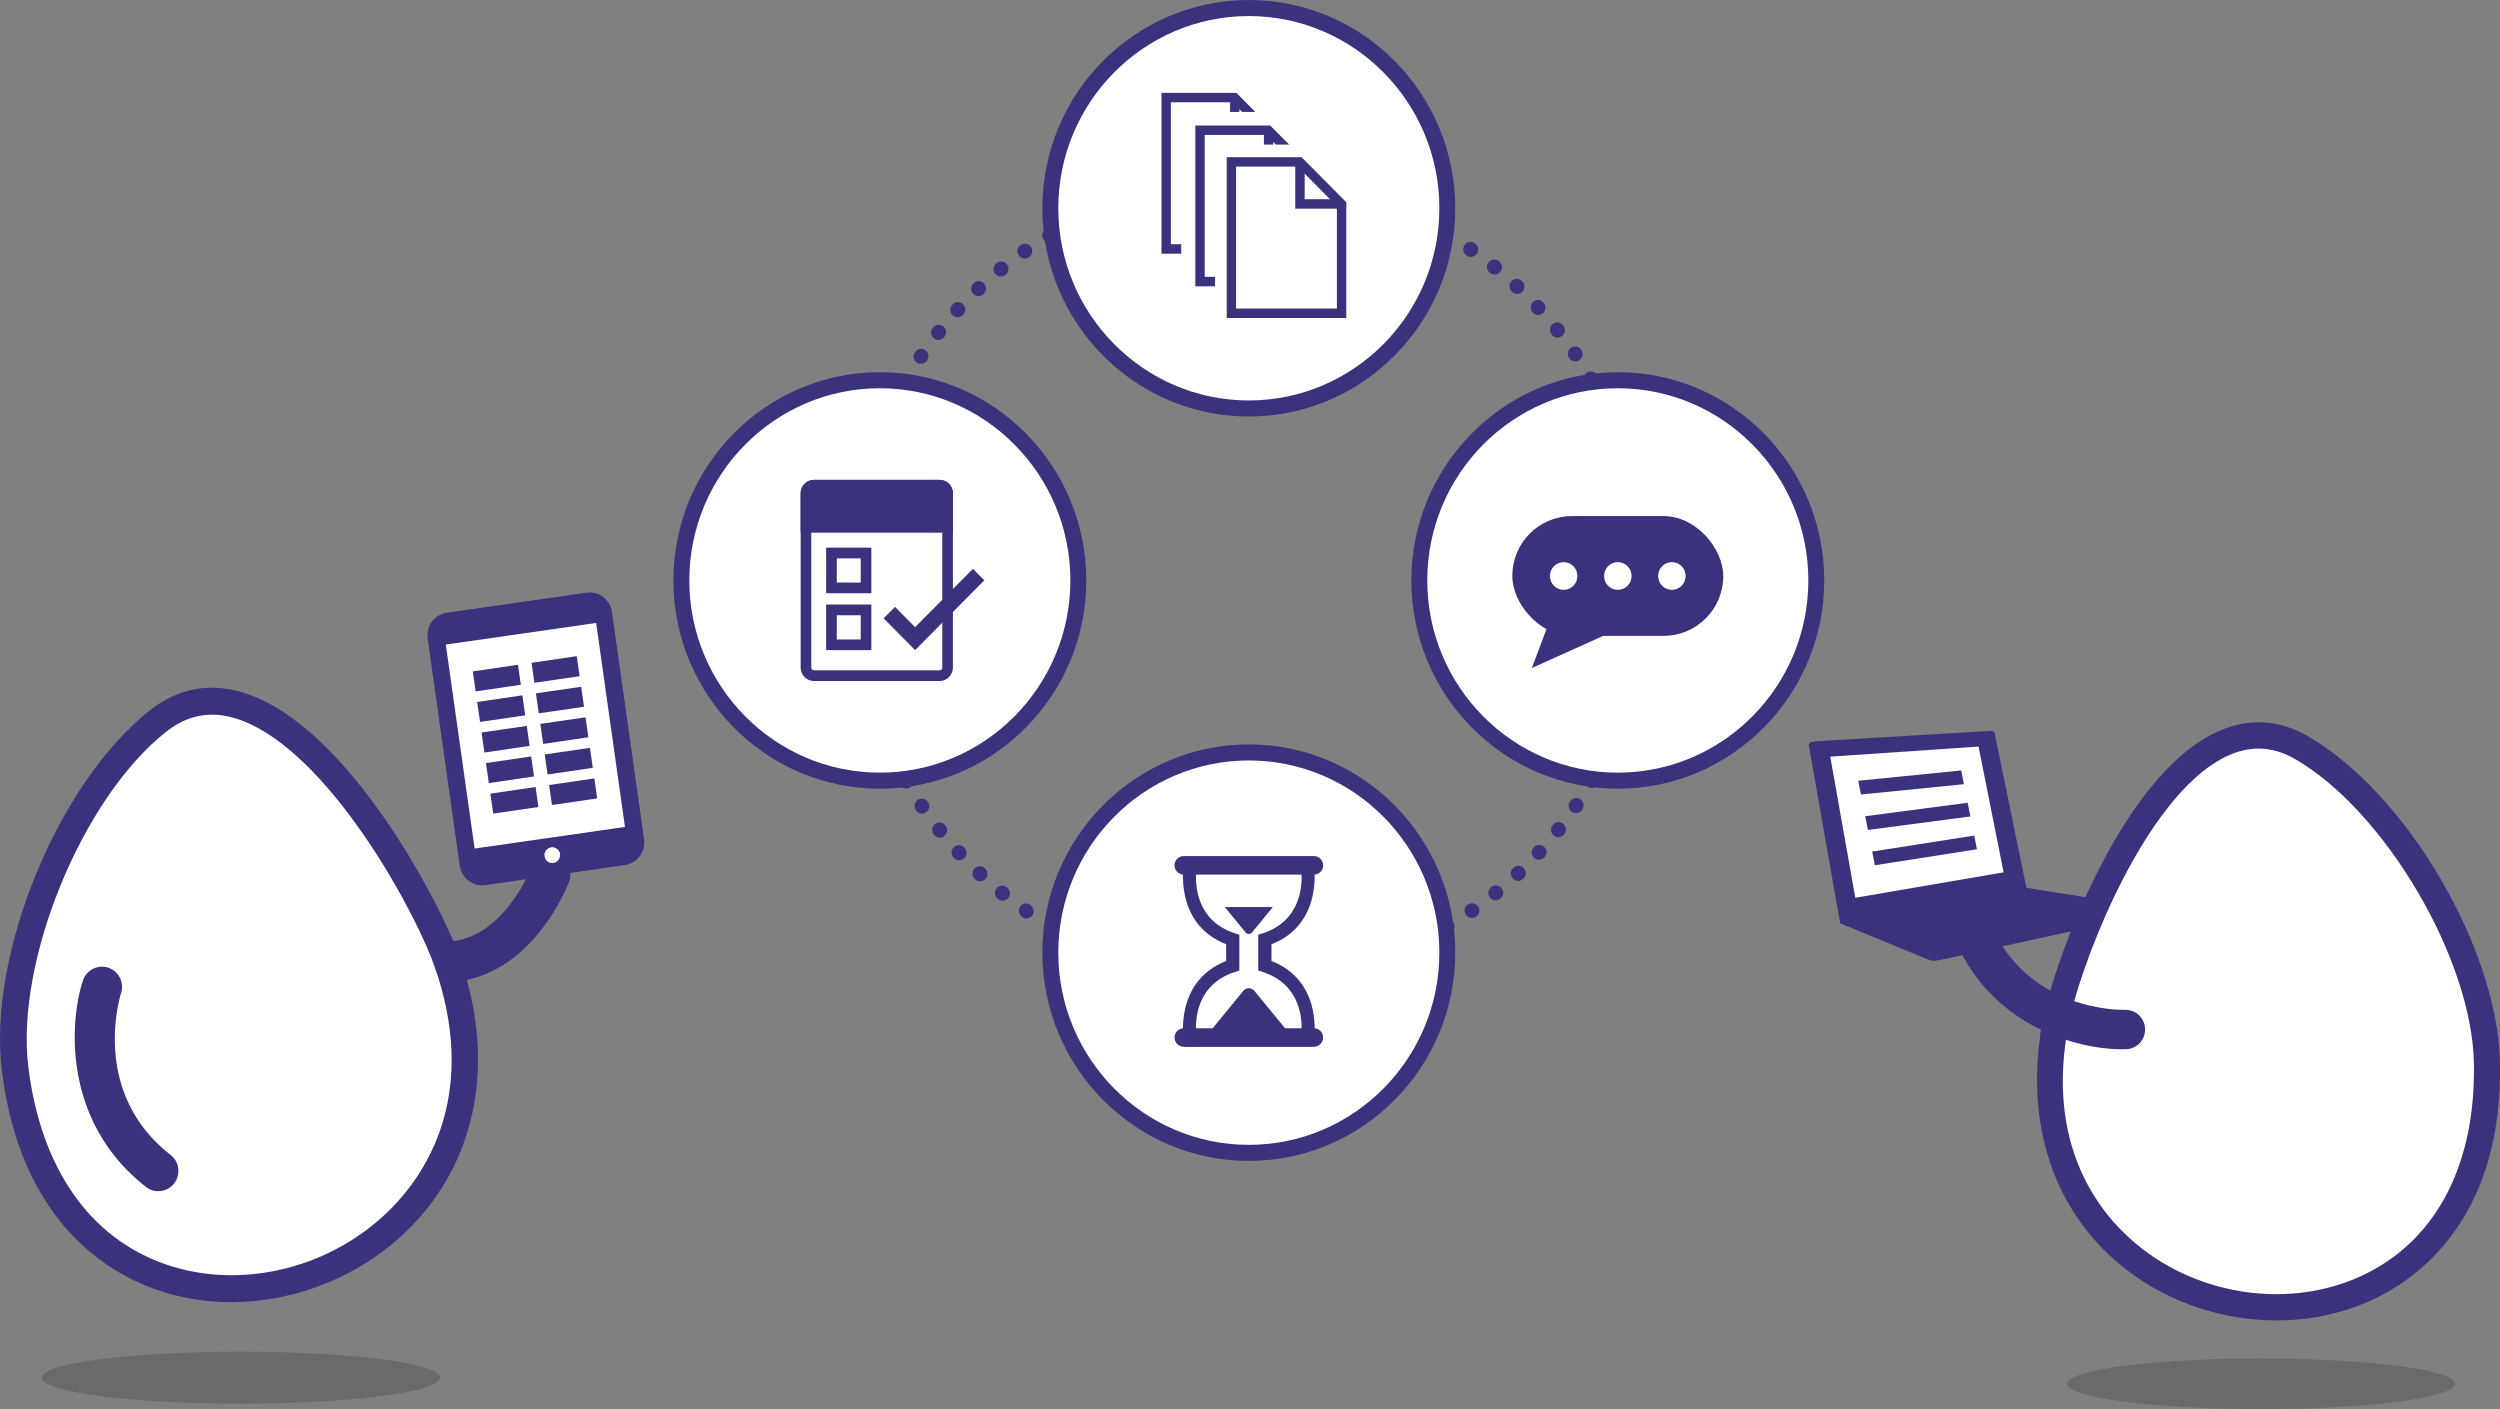 <svg xmlns="http://www.w3.org/2000/svg" width="660" height="372"><rect width="100%" height="100%" fill="#808080" stroke="none"/><defs><style>.uuid-06db3818-ccea-424f-b003-e78e5130ba3f{fill:none}.uuid-7215f9c0-554e-4305-9fdb-52907e094bd6{fill:#fff}.uuid-6956a67a-3ae0-4416-b35f-0981015a0664{fill:#3a327d}.uuid-08385943-ce53-42f2-9413-c90d6758cb70{fill:#161615;mix-blend-mode:multiply;opacity:.2}</style><clipPath id="uuid-c9d6a37a-1ce1-426e-b6ad-161f22f47564"><path class="uuid-06db3818-ccea-424f-b003-e78e5130ba3f" d="M311.85 29.55h21.32v-6.91H305v46.43h6.85V29.55z"/></clipPath><clipPath id="uuid-0ae24499-2aa5-435f-9e81-334183699a46"><path class="uuid-06db3818-ccea-424f-b003-e78e5130ba3f" d="M320.78 38.17h22.29v-6.9h-28.16v44.94h5.87V38.17z"/></clipPath><clipPath id="uuid-e45b8757-512d-472f-80b3-b562530e39b5"><path class="uuid-06db3818-ccea-424f-b003-e78e5130ba3f" d="M495.38 230.56L489.96 203l27.32-1.97 5.42 27.12-27.32 2.41z"/></clipPath></defs><g style="isolation:isolate"><g id="uuid-21ac7861-e880-451a-8a56-734edcadc4b1"><path class="uuid-7215f9c0-554e-4305-9fdb-52907e094bd6" d="M123.66 228.55l-8.2-63.8 43.75-3.2 9.01 63.94-44.56 3.06zM487.71 239.83l-6.84-41.71 43.76-2.39 7.86 38.97-44.78 5.13z"/><path class="uuid-08385943-ce53-42f2-9413-c90d6758cb70" d="M545.73 365.32c0 3.69 22.92 6.68 51.18 6.68 28.27 0 51.19-2.99 51.19-6.68 0-3.69-22.92-6.68-51.19-6.68-28.27 0-51.18 2.99-51.18 6.68z"/><path class="uuid-6956a67a-3ae0-4416-b35f-0981015a0664" d="M477.53 196.79l8.28 46.98 23 9.45c.95.45 1.69.57 3.18.25l52.88-11.57c.85-.17.84-1.01.84-1.01v-.67c0-.84-1.17-1.13-1.17-1.13l-29.57-4.71-8.28-40.32s.06-.51-.28-.85c-.34-.34-.87-.25-.87-.25l-46.04 2.72-1.3.22s-.25.02-.47.28c-.19.23-.21.61-.21.61zm5.66 2.97l39.15-2.67 6.61 33.2-39.15 6.72-6.61-37.25z"/><path class="uuid-7215f9c0-554e-4305-9fdb-52907e094bd6" d="M542.78 269.42c-17.54 89.47 115.55 107.48 113.77 11.19-.53-28.61-24.17-68.86-48.85-83.18-32.71-18.98-60.33 49.71-64.92 71.99-3 15.28 3.17-15.37 0 0z"/><path class="uuid-6956a67a-3ae0-4416-b35f-0981015a0664" d="M561.64 335.39c-18.34-13.99-26.6-36.28-23.06-61.7 0-.22.01-.45.04-.7h-.02s.02-.11.04-.2c.03-.2.06-.4.1-.61.13-.68.33-1.73.64-3.28 0-.05.02-.09.03-.14v-.03c.34-1.64.58-2.75.73-3.46.05-.21.09-.42.15-.61.02-.09.03-.17.04-.21h.02c.1-.34.22-.65.35-.92 5.28-19.11 21.82-60 44.73-70.38 8.11-3.67 16.19-3.24 23.99 1.29 25.91 15.03 50.02 56.08 50.57 86.12.72 39.07-19.52 55.35-31.65 61.59-8.42 4.32-17.85 6.44-27.37 6.44-13.87 0-27.93-4.49-39.32-13.18zm26.59-135.92c-11.71 5.3-21.51 20.55-27.67 32.41-6.82 13.14-11.8 27.28-13.91 35.97l-.98 4.88c-5.33 32.2 10.19 49.56 20.11 57.13 17.16 13.09 41.04 15.54 59.43 6.1 18.48-9.49 28.39-29.12 27.9-55.28-.51-27.49-23.41-66.48-47.13-80.24-3.24-1.88-6.47-2.82-9.72-2.82-2.64 0-5.31.62-8.03 1.85z"/><path class="uuid-6956a67a-3ae0-4416-b35f-0981015a0664" d="M560.21 277.01c.38 0 .75 0 1.11-.02 2.85-.1 5.07-2.5 4.98-5.37-.1-2.87-2.45-5.1-5.31-5.02-1.13.04-26.5.41-35.98-23.96-1.04-2.67-4.03-3.99-6.68-2.94-2.65 1.05-3.96 4.07-2.92 6.74 9.45 24.31 32.8 30.58 44.81 30.58z"/><path class="uuid-08385943-ce53-42f2-9413-c90d6758cb70" d="M116.19 363.71c0 3.79-23.55 6.87-52.59 6.87S11 367.51 11 363.71s23.55-6.87 52.6-6.87 52.59 3.08 52.59 6.87z"/><path class="uuid-6956a67a-3ae0-4416-b35f-0981015a0664" d="M117.26 259.32c-4.7 0-9.58-1.12-14.6-3.37-2.67-1.2-3.88-4.35-2.69-7.05a5.283 5.283 0 0 1 6.99-2.72c6.46 2.89 12.15 3.22 17.4 1.01 10.69-4.5 15.93-18.12 15.98-18.26 1.04-2.75 4.09-4.15 6.82-3.11 2.73 1.04 4.12 4.11 3.1 6.86-.27.73-6.82 18.01-21.75 24.34a28.59 28.59 0 0 1-11.25 2.3z"/><path class="uuid-7215f9c0-554e-4305-9fdb-52907e094bd6" d="M118.11 254.09C148.81 342.54 16 380.32 3.98 282.1c-3.57-29.18 14.69-73.58 37.75-91.75 30.55-24.09 68.51 41.75 76.38 63.74 5.24 15.1-5.44-15.17 0 0z"/><path class="uuid-6956a67a-3ae0-4416-b35f-0981015a0664" d="M61.07 343.77c-6.65 0-13.26-1.05-19.54-3.21-13.24-4.57-36.17-18.17-41.05-58.02-3.75-30.64 14.88-75.92 39.08-95 7.29-5.75 15.43-7.37 24.22-4.82 24.8 7.2 47.49 46.38 55.61 65.05.17.26.33.55.49.89h.02s.04.11.07.2c.08.19.16.39.24.6.25.7.65 1.8 1.23 3.41v.03c.03.05.05.1.07.16.53 1.53.89 2.56 1.11 3.22.07.21.13.41.19.61.03.09.06.15.07.19h-.02c.06.25.11.49.14.71 7.25 25.35 2.05 49.23-14.59 66.14-12.58 12.79-30.08 19.82-47.33 19.82zm-5.15-155.09c-4.26 0-8.23 1.48-12.02 4.47-22.15 17.46-39.85 60.47-36.42 88.51 3.27 26.68 16.17 45.2 36.33 52.15 20.06 6.92 44 .94 59.58-14.89 9-9.15 22.3-29.08 12.25-61.06l-1.71-4.86c-7.07-17.81-29.71-56.95-52.11-63.45-2.03-.59-3.99-.89-5.9-.89z"/><path class="uuid-6956a67a-3ae0-4416-b35f-0981015a0664" d="M41.79 314.47c-1.13 0-2.27-.36-3.23-1.11-21.72-16.92-20.4-43.04-16.67-54.48.91-2.8 3.91-4.33 6.69-3.41 2.77.92 4.28 3.93 3.38 6.73-.34 1.07-8.05 26.24 13.08 42.7 2.32 1.8 2.74 5.16.96 7.49a5.278 5.278 0 0 1-4.2 2.08zM329.85 260.65h-.13c-1.06 0-1.92-.87-1.92-1.94s.86-1.94 1.92-1.94h.13c1.06 0 1.92.87 1.92 1.94s-.86 1.94-1.92 1.94zm-7.8-.28H321.76a1.947 1.947 0 0 1-1.75-2.11 1.934 1.934 0 0 1 2.08-1.77c1.06.07 1.91 1 1.83 2.07-.07 1.02-.87 1.81-1.87 1.81zm15.48-.01c-.99 0-1.83-.76-1.91-1.78-.09-1.07.7-2 1.75-2.09h.16c1.06-.1 1.98.72 2.05 1.79.07 1.07-.73 1.99-1.78 2.07h-.1c-.05.01-.11.01-.16.01zm-23.24-.84c-.1 0-.2 0-.3-.02h-.1c-1.05-.16-1.78-1.15-1.64-2.21a1.933 1.933 0 0 1 2.17-1.65l.15.02c1.05.16 1.77 1.15 1.61 2.21a1.93 1.93 0 0 1-1.9 1.64zm31.01-.03c-.94 0-1.77-.7-1.9-1.67-.15-1.06.58-2.04 1.64-2.19 1.05-.17 2.08.55 2.24 1.61.16 1.06-.51 2.04-1.56 2.21l-.15.02c-.09.01-.18.02-.27.02zm-38.68-1.41c-.14 0-.29-.02-.43-.05l-.09-.02a1.936 1.936 0 0 1-1.48-2.3 1.926 1.926 0 0 1 2.28-1.5l.16.03c1.03.24 1.68 1.28 1.45 2.32-.2.9-1 1.51-1.87 1.51zm46.36-.05c-.88 0-1.67-.61-1.87-1.51-.24-1.04.41-2.08 1.45-2.32l.12-.03a1.92 1.92 0 0 1 2.3 1.46c.24 1.04-.41 2.08-1.45 2.32l-.12.03c-.14.03-.29.05-.43.05zm-53.91-1.97c-.19 0-.37-.03-.56-.08l-.12-.04c-1.02-.31-1.59-1.39-1.28-2.42s1.38-1.6 2.4-1.29l.12.04c1.02.31 1.59 1.39 1.28 2.42a1.91 1.91 0 0 1-1.84 1.37zm61.46-.06a1.94 1.94 0 0 1-.59-3.78l.15-.05c1.02-.31 2.09.27 2.4 1.29s-.26 2.11-1.28 2.42l-.09.03c-.2.06-.4.09-.59.09zm-68.87-2.53c-.22 0-.45-.04-.67-.13l-.13-.05c-.99-.39-1.47-1.52-1.08-2.52a1.93 1.93 0 0 1 2.5-1.09c.99.39 1.53 1.53 1.15 2.53-.3.77-1 1.26-1.76 1.26zm76.24-.07c-.76 0-1.48-.46-1.78-1.21-.4-.99.08-2.12 1.06-2.52l.14-.06c.99-.39 2.1.11 2.49 1.11.38 1-.11 2.12-1.1 2.51l-.1.04c-.24.1-.48.14-.72.14zm-83.42-3.08c-.27 0-.54-.06-.8-.19l-.14-.07c-.95-.47-1.34-1.64-.88-2.6.47-.96 1.62-1.35 2.57-.88.96.46 1.41 1.64.95 2.61-.33.7-1 1.12-1.71 1.12zm90.57-.07c-.71 0-1.39-.4-1.73-1.08-.47-.96-.08-2.12.88-2.6l.13-.06c.96-.47 2.1-.06 2.57.9s.06 2.12-.89 2.59l-.1.05c-.27.14-.56.2-.85.2zm-97.46-3.6c-.33 0-.66-.08-.96-.26l-.1-.06a1.953 1.953 0 0 1-.72-2.64c.53-.93 1.7-1.25 2.62-.72l.12.07c.92.54 1.23 1.72.7 2.65-.36.62-1 .97-1.66.97zm104.36-.09c-.66 0-1.31-.35-1.66-.97a1.95 1.95 0 0 1 .7-2.65l.11-.06a1.92 1.92 0 0 1 2.63.7c.53.93.22 2.11-.7 2.65l-.11.06c-.3.18-.64.26-.96.26zm-110.98-4.1c-.37 0-.74-.11-1.06-.33 0 0-.06-.04-.07-.05-.87-.6-1.13-1.82-.54-2.7s1.75-1.14 2.63-.55l.11.07c.88.59 1.12 1.8.53 2.69-.37.56-.98.86-1.6.86zm117.61-.11c-.61 0-1.22-.29-1.59-.84-.6-.88-.39-2.08.49-2.68.87-.6 2.12-.42 2.72.46s.44 2.05-.43 2.66l-.09.06c-.33.23-.72.34-1.09.34zm-123.9-4.57c-.42 0-.85-.14-1.2-.43l-.07-.06c-.84-.65-1-1.87-.35-2.72s1.86-1 2.7-.35l.13.1c.83.67.96 1.89.29 2.73-.38.48-.94.72-1.5.72zm130.17-.1c-.57 0-1.13-.25-1.51-.74-.66-.84-.51-2.06.32-2.72.83-.67 2.08-.57 2.74.26.66.83.57 2.02-.25 2.69l-.12.09c-.35.28-.77.41-1.19.41zm-136.1-5.03c-.47 0-.93-.17-1.3-.51l-.09-.09c-.78-.73-.83-1.95-.11-2.74a1.91 1.91 0 0 1 2.72-.11l.1.09c.78.73.83 1.95.11 2.74-.38.41-.89.62-1.41.62zm142.02-.1c-.51 0-1.02-.2-1.4-.61a1.95 1.95 0 0 1 .08-2.74l.11-.1c.78-.73 2-.68 2.72.11s.67 2.01-.11 2.74l-.08.08c-.37.35-.85.53-1.32.53zm-147.55-5.46c-.52 0-1.03-.21-1.41-.62l-.07-.08a1.95 1.95 0 0 1 .08-2.74c.77-.73 1.99-.7 2.72.08l.1.11c.72.79.67 2.01-.11 2.74-.37.34-.84.51-1.3.51zm153.08-.11c-.47 0-.95-.17-1.32-.53a1.95 1.95 0 0 1-.08-2.74c.72-.79 1.97-.88 2.75-.15s.86 1.91.14 2.7l-.1.11c-.38.4-.89.61-1.4.61zm-158.19-5.85c-.56 0-1.12-.25-1.5-.72l-.08-.1c-.66-.83-.53-2.06.29-2.73.83-.67 2.04-.54 2.7.3l.08.1c.66.83.53 2.06-.29 2.73-.36.29-.78.43-1.2.43zm163.29-.12a1.9 1.9 0 0 1-1.19-.42c-.83-.66-.98-1.88-.32-2.72l.09-.11c.66-.83 1.87-.97 2.7-.3.83.67.96 1.89.29 2.73l-.07.09c-.38.48-.94.74-1.51.74zm-168.01-6.23c-.59 0-1.15-.27-1.52-.8l-.08-.12c-.6-.89-.37-2.09.51-2.69.88-.6 2.07-.37 2.67.52.61.88.42 2.13-.45 2.74-.35.24-.74.36-1.13.36zm172.66-.1c-.37 0-.74-.11-1.06-.33-.88-.59-1.12-1.8-.53-2.69l.09-.14c.61-.88 1.8-1.1 2.67-.49s1.09 1.82.48 2.7l-.05.08c-.37.56-.98.86-1.6.86zm-176.77-6.52c-.66 0-1.31-.35-1.66-.97l-.06-.11a1.95 1.95 0 0 1 .7-2.65 1.92 1.92 0 0 1 2.63.7l.06.11c.53.93.22 2.11-.7 2.65-.3.18-.64.26-.96.26zm180.94-.15c-.32 0-.65-.08-.95-.26a1.953 1.953 0 0 1-.72-2.64l.07-.12c.53-.93 1.71-1.24 2.63-.7.92.54 1.23 1.72.7 2.65l-.06.1c-.35.63-1 .98-1.67.98zm-184.61-6.8c-.71 0-1.4-.4-1.73-1.09l-.05-.1c-.47-.96-.08-2.12.88-2.6.95-.47 2.1-.08 2.57.88l.06.13c.46.96.06 2.12-.89 2.59-.27.13-.56.19-.84.19zm188.28-.16c-.29 0-.57-.06-.85-.2-.95-.47-1.34-1.64-.88-2.6.46-.97 1.63-1.42 2.58-.96.96.46 1.39 1.57.93 2.54l-.07.14c-.33.68-1.02 1.08-1.73 1.08zm-191.42-7.04c-.77 0-1.5-.47-1.79-1.24l-.04-.1c-.4-.99.08-2.12 1.06-2.52.98-.4 2.1.08 2.5 1.07l.06.14c.38 1-.11 2.12-1.1 2.51-.23.09-.46.13-.69.13zm194.56-.18c-.24 0-.48-.04-.71-.14-.99-.39-1.47-1.52-1.08-2.52.38-1 1.52-1.55 2.51-1.16.99.39 1.5 1.46 1.12 2.46l-.05.14a1.92 1.92 0 0 1-1.79 1.22zm-197.16-7.25c-.82 0-1.59-.54-1.84-1.37l-.03-.09a1.94 1.94 0 0 1 1.24-2.44 1.92 1.92 0 0 1 2.42 1.25l.05.16a1.94 1.94 0 0 1-1.28 2.42c-.19.06-.37.08-.56.08zm199.75-.2c-.19 0-.39-.03-.58-.09-1.01-.32-1.57-1.42-1.25-2.44.31-1.02 1.4-1.65 2.41-1.34 1.02.31 1.6 1.35 1.29 2.37l-.05.15c-.26.82-1.02 1.35-1.83 1.35zm-201.79-7.41c-.88 0-1.67-.61-1.87-1.51l-.03-.13c-.24-1.04.41-2.08 1.45-2.32a1.92 1.92 0 0 1 2.3 1.46l.03.13a1.936 1.936 0 0 1-1.88 2.37zm203.82-.2c-.14 0-.29-.02-.43-.05a1.952 1.952 0 0 1-1.45-2.32l.03-.13c.24-1.04 1.27-1.7 2.3-1.46 1.03.24 1.68 1.28 1.45 2.32l-.03.13c-.2.9-1 1.51-1.87 1.51zm-205.28-7.54c-.93 0-1.75-.68-1.9-1.64l-.02-.13c-.16-1.06.56-2.05 1.61-2.21 1.04-.16 2.03.56 2.19 1.62l.02.13c.16 1.06-.56 2.05-1.61 2.21-.1.02-.2.02-.3.02zm206.74-.2c-.09 0-.18 0-.27-.02-1.05-.15-1.78-1.13-1.64-2.19l.02-.15c.16-1.06 1.15-1.79 2.19-1.62 1.05.16 1.77 1.15 1.61 2.21v.1c-.15.97-.97 1.67-1.92 1.67zm-207.63-7.62c-.99 0-1.83-.77-1.91-1.78v-.08c-.08-1.06.7-2.03 1.76-2.11 1.05-.1 1.98.67 2.07 1.74l.01.13c.09 1.07-.7 2-1.76 2.09h-.16zm208.5-.21h-.16a1.928 1.928 0 0 1-1.75-2.09c.07-1.07 1-1.93 2.05-1.85 1.06.07 1.86.95 1.79 2.02v.16c-.1 1.01-.94 1.78-1.92 1.78zm-208.81-7.67c-1.06 0-1.92-.87-1.92-1.94v-.1c-.02-1.07.83-1.95 1.89-1.97 1.07.02 1.93.84 1.95 1.91v.16c0 1.07-.86 1.94-1.92 1.94zm209.1-.21c-1.06 0-1.92-.87-1.92-1.94v-.13c0-.09 0-.18.02-.26-.01-.08-.02-.16-.02-.25v-.16c0-1.07.86-1.94 1.92-1.94s1.92.87 1.92 1.94v.1c0 .1 0 .2-.02.29.01.09.02.18.02.28v.13c0 1.07-.86 1.94-1.92 1.94zm-208.84-7.67h-.13c-1.06-.07-1.86-1-1.78-2.07v-.13c.08-1.07.99-1.89 2.06-1.8 1.06.07 1.86 1 1.78 2.07v.13c-.08 1.02-.92 1.8-1.92 1.8zm208.51-.87c-1 0-1.84-.78-1.92-1.8-.09-1.07.69-2.06 1.75-2.14 1.06-.09 1.98.65 2.07 1.72v.15c.09 1.07-.71 1.99-1.77 2.07h-.14zm-207.68-7.01c-.08 0-.17 0-.26-.02-1.05-.15-1.79-1.08-1.64-2.14l.02-.15a1.921 1.921 0 0 1 2.19-1.62c1.05.16 1.77 1.15 1.61 2.21-.14.97-.97 1.72-1.92 1.72zm206.77-.82c-.93 0-1.75-.68-1.9-1.64l-.02-.13c-.16-1.06.56-2.05 1.61-2.21 1.04-.16 2.03.56 2.19 1.62l.02.13c.16 1.06-.56 2.05-1.61 2.21-.1.02-.2.02-.3.02zm-205.35-6.88c-.14 0-.29-.02-.43-.05a1.952 1.952 0 0 1-1.45-2.32l.02-.1a1.912 1.912 0 0 1 2.28-1.49c1.04.22 1.7 1.25 1.48 2.3l-.03.15c-.2.9-1 1.51-1.87 1.51zm203.87-.85c-.87 0-1.65-.6-1.87-1.48l-.04-.15c-.24-1.04.41-2.08 1.45-2.32a1.92 1.92 0 0 1 2.3 1.46l.02.1c.25 1.04-.38 2.09-1.41 2.34-.15.04-.31.06-.46.06zm-201.88-6.76c-.19 0-.37-.03-.56-.08a1.935 1.935 0 0 1-1.28-2.42l.04-.12c.31-1.02 1.38-1.6 2.4-1.29 1.02.31 1.59 1.39 1.28 2.42l-.04.12a1.91 1.91 0 0 1-1.84 1.37zm199.83-.84c-.82 0-1.58-.53-1.84-1.37-.32-1.02.22-2.16 1.23-2.49 1.01-.32 2.08.19 2.4 1.2l.04.14c.31 1.02-.25 2.11-1.27 2.42-.19.06-.38.09-.57.09zM232.23 117c-.23 0-.47-.04-.69-.13a1.95 1.95 0 0 1-1.1-2.51l.04-.11c.38-1 1.49-1.5 2.48-1.12.99.38 1.49 1.5 1.11 2.5l-.05.13c-.3.77-1.02 1.24-1.79 1.24zm194.66-.81c-.77 0-1.49-.47-1.79-1.23-.4-.99.06-2.18 1.04-2.58.99-.4 2.08.03 2.48 1.02l.05.13a1.94 1.94 0 0 1-1.78 2.65zm-191.55-6.43c-.28 0-.56-.06-.83-.19a1.948 1.948 0 0 1-.91-2.58l.06-.12c.46-.97 1.6-1.38 2.56-.92.96.46 1.36 1.62.91 2.58l-.06.12c-.33.7-1.02 1.1-1.74 1.1zm188.39-.77c-.71 0-1.39-.4-1.73-1.08l-.06-.13c-.46-.96-.06-2.12.89-2.59.96-.46 2.1-.06 2.57.9l.05.1c.47.96.08 2.12-.88 2.6-.27.14-.56.2-.85.2zm-184.76-6.22c-.33 0-.66-.08-.96-.26a1.95 1.95 0 0 1-.7-2.65l.06-.1c.53-.93 1.7-1.25 2.62-.72.92.53 1.24 1.72.72 2.64l-.07.12c-.36.62-1 .97-1.66.97zm181.08-.72c-.65 0-1.29-.34-1.65-.95l-.08-.13a1.95 1.95 0 0 1 .7-2.65 1.92 1.92 0 0 1 2.63.7l.05.09c.54.92.25 2.11-.67 2.66-.31.19-.65.27-.98.27zm-176.94-6.01c-.36 0-.72-.1-1.04-.31-.88-.59-1.15-1.76-.56-2.65l.09-.14c.61-.88 1.8-1.1 2.67-.49.87.61 1.09 1.82.48 2.7-.38.57-1.01.89-1.65.89zm172.75-.63c-.62 0-1.22-.3-1.59-.85-.61-.88-.42-2.13.45-2.74.87-.61 2.04-.44 2.65.44l.08.12c.6.89.37 2.09-.51 2.69-.33.23-.71.33-1.08.33zm-168.12-5.67c-.42 0-.85-.14-1.2-.43-.83-.67-.96-1.89-.29-2.73l.06-.07c.65-.85 1.86-1 2.7-.35.84.65 1 1.87.35 2.72l-.1.13c-.38.48-.94.72-1.5.72zm163.46-.64c-.56 0-1.12-.25-1.5-.72l-.08-.1c-.66-.83-.53-2.06.29-2.73.83-.67 2.04-.54 2.7.3l.08.1c.66.83.53 2.06-.29 2.73-.36.29-.78.43-1.2.43zm-158.38-5.35c-.47 0-.93-.17-1.3-.51-.78-.73-.83-1.95-.11-2.74l.07-.08c.71-.79 1.93-.85 2.71-.14.79.72.85 1.94.13 2.74l-.1.11c-.38.41-.89.62-1.41.62zm153.25-.6c-.52 0-1.03-.21-1.41-.62-.73-.78-.73-2.05.04-2.78s1.95-.74 2.68.04l.1.11c.72.79.67 2.01-.11 2.74-.37.34-.84.51-1.3.51zm-147.75-4.99c-.51 0-1.02-.2-1.4-.61a1.95 1.95 0 0 1 .08-2.74l.05-.05c.78-.73 2.01-.71 2.74.07s.71 1.98-.06 2.72l-.09.09c-.37.35-.85.53-1.32.53zm142.2-.56c-.46 0-.92-.17-1.29-.5l-.11-.1c-.78-.73-.83-1.95-.11-2.74s1.94-.83 2.72-.11l.08.07c.79.72.85 1.94.13 2.74-.38.42-.9.64-1.43.64zm-136.3-4.61c-.56 0-1.12-.25-1.5-.72-.66-.83-.53-2.06.29-2.73l.1-.08c.83-.67 2.04-.54 2.7.3s.53 2.06-.29 2.73l-.1.08c-.36.29-.78.43-1.2.43zm130.36-.51c-.41 0-.82-.13-1.17-.4l-.13-.1c-.83-.67-.96-1.89-.29-2.73.66-.83 1.87-.97 2.7-.3l.07.06c.84.65 1 1.87.35 2.72-.38.49-.95.75-1.52.75zm-124.05-4.24c-.61 0-1.21-.28-1.58-.81-.61-.88-.43-2.06.44-2.67l.12-.09c.88-.6 2.07-.37 2.67.52.6.89.37 2.09-.51 2.69-.34.24-.74.36-1.14.36zm117.75-.42c-.38 0-.76-.11-1.09-.35-.88-.59-1.16-1.82-.57-2.71.59-.89 1.74-1.16 2.63-.56l.14.09c.87.61 1.09 1.82.48 2.7-.37.54-.97.83-1.58.83zm-111.21-3.75c-.66 0-1.31-.35-1.66-.97a1.95 1.95 0 0 1 .7-2.65l.11-.06a1.92 1.92 0 0 1 2.63.7c.53.93.22 2.11-.7 2.65l-.11.06c-.3.18-.64.26-.96.26zm104.58-.42c-.32 0-.64-.08-.94-.25l-.12-.07a1.953 1.953 0 0 1-.72-2.64c.53-.93 1.7-1.25 2.62-.72l.1.06c.92.53 1.25 1.71.73 2.64-.35.63-1 .99-1.68.99zm-97.69-3.29c-.71 0-1.4-.4-1.73-1.09-.46-.96-.06-2.12.89-2.59l.1-.05c.95-.47 2.1-.08 2.57.88.47.96.08 2.12-.88 2.6l-.13.06c-.27.13-.56.19-.84.19zm90.77-.37c-.28 0-.56-.06-.83-.19l-.12-.06a1.948 1.948 0 0 1-.91-2.58c.46-.97 1.6-1.38 2.56-.92l.12.06c.96.46 1.36 1.62.91 2.58-.33.7-1.02 1.1-1.74 1.1zm-83.55-2.85c-.77 0-1.51-.45-1.81-1.2-.4-.99.03-2.1 1.01-2.5l.13-.05c.99-.39 2.1.1 2.49 1.09a1.94 1.94 0 0 1-1.82 2.65zm76.38-.28c-.23 0-.46-.04-.69-.13l-.13-.05a1.95 1.95 0 0 1-1.1-2.51c.38-1 1.5-1.49 2.49-1.11l.11.04c.99.38 1.49 1.5 1.11 2.5-.29.77-1.02 1.25-1.8 1.25zm-69.1-2.32a1.94 1.94 0 0 1-.56-3.79l.09-.03a1.92 1.92 0 0 1 2.42 1.25 1.94 1.94 0 0 1-1.24 2.44l-.15.05c-.19.06-.37.08-.56.08zm61.7-.26c-.19 0-.37-.03-.56-.08l-.12-.04a1.935 1.935 0 0 1-1.28-2.42c.31-1.02 1.38-1.6 2.4-1.29l.12.04c1.02.31 1.59 1.39 1.28 2.42a1.91 1.91 0 0 1-1.84 1.37zm-54.17-1.81c-.88 0-1.67-.61-1.87-1.51-.24-1.04.41-2.08 1.45-2.32l.1-.02c1.03-.25 2.07.39 2.32 1.43s-.38 2.09-1.41 2.34l-.15.04c-.14.03-.29.05-.43.05zm46.62-.19c-.13 0-.26-.01-.4-.04l-.16-.03c-1.03-.24-1.68-1.28-1.45-2.32s1.26-1.7 2.3-1.46l.09.02c1.04.22 1.7 1.25 1.48 2.3a1.93 1.93 0 0 1-1.88 1.54zm-38.95-1.3c-.93 0-1.75-.68-1.9-1.64-.16-1.06.56-2.05 1.61-2.21l.13-.02c1.04-.16 2.03.56 2.19 1.62.16 1.06-.56 2.05-1.61 2.21l-.13.02c-.1.02-.2.02-.3.02zm31.27-.13c-.1 0-.2 0-.3-.02-1.05-.15-1.83-1.14-1.69-2.2s1.07-1.81 2.12-1.66l.15.02c1.05.16 1.77 1.15 1.61 2.21a1.93 1.93 0 0 1-1.9 1.64zm-23.41-.79c-.99 0-1.88-.76-1.96-1.77-.09-1.07.65-2 1.7-2.09h.15c1.07-.1 1.98.72 2.05 1.79s-.72 1.99-1.78 2.07h-.16zm15.64-.06h-.27a1.938 1.938 0 0 1-1.78-2.08c.07-1.07.99-1.89 2.05-1.8h.13c1.06.08 1.86 1.01 1.78 2.08-.07 1.02-.91 1.8-1.92 1.8zm-7.94-.26c-1.06 0-1.92-.87-1.92-1.94s.86-1.94 1.92-1.94h.1c1.05.04 1.93.84 1.95 1.91.01 1.07-.83 1.95-1.89 1.97h-.16z"/><ellipse class="uuid-7215f9c0-554e-4305-9fdb-52907e094bd6" cx="232.28" cy="153.24" rx="52.4" ry="52.86"/><path class="uuid-6956a67a-3ae0-4416-b35f-0981015a0664" d="M232.28 208.22c-30.05 0-54.5-24.66-54.5-54.98s24.45-54.98 54.5-54.98 54.5 24.66 54.5 54.98-24.45 54.98-54.5 54.98zm0-105.72c-27.74 0-50.3 22.76-50.3 50.74s22.56 50.74 50.3 50.74 50.3-22.76 50.3-50.74-22.56-50.74-50.3-50.74z"/><ellipse class="uuid-7215f9c0-554e-4305-9fdb-52907e094bd6" cx="329.69" cy="54.98" rx="52.4" ry="52.86"/><path class="uuid-6956a67a-3ae0-4416-b35f-0981015a0664" d="M329.69 109.96c-30.05 0-54.5-24.66-54.5-54.98S299.64 0 329.69 0s54.5 24.66 54.5 54.98-24.45 54.98-54.5 54.98zm0-105.72c-27.73 0-50.3 22.76-50.3 50.74s22.56 50.74 50.3 50.74 50.3-22.76 50.3-50.74-22.56-50.74-50.3-50.74z"/><ellipse class="uuid-7215f9c0-554e-4305-9fdb-52907e094bd6" cx="427.1" cy="153.24" rx="52.4" ry="52.86"/><path class="uuid-6956a67a-3ae0-4416-b35f-0981015a0664" d="M427.1 208.22c-30.05 0-54.5-24.66-54.5-54.98s24.45-54.98 54.5-54.98 54.5 24.66 54.5 54.98-24.45 54.98-54.5 54.98zm0-105.72c-27.74 0-50.3 22.76-50.3 50.74s22.56 50.74 50.3 50.74 50.3-22.76 50.3-50.74-22.56-50.74-50.3-50.74z"/><ellipse class="uuid-7215f9c0-554e-4305-9fdb-52907e094bd6" cx="329.69" cy="251.5" rx="52.4" ry="52.86"/><path class="uuid-6956a67a-3ae0-4416-b35f-0981015a0664" d="M329.69 306.48c-30.05 0-54.5-24.66-54.5-54.98s24.45-54.98 54.5-54.98 54.5 24.66 54.5 54.98-24.45 54.98-54.5 54.98zm0-105.72c-27.73 0-50.3 22.76-50.3 50.74s22.56 50.74 50.3 50.74 50.3-22.76 50.3-50.74-22.56-50.74-50.3-50.74z"/><g clip-path="url(#uuid-c9d6a37a-1ce1-426e-b6ad-161f22f47564)"><path class="uuid-6956a67a-3ae0-4416-b35f-0981015a0664" d="M338.2 66.96h-31.57V24.51h19.77l11.8 11.9v30.55zm-29.09-2.5h26.61V37.44L325.38 27h-16.27v37.45z"/><path class="uuid-6956a67a-3ae0-4416-b35f-0981015a0664" d="M336.96 38.1h-12.23V25.76h2.48v9.84h9.75v2.5z"/></g><g clip-path="url(#uuid-0ae24499-2aa5-435f-9e81-334183699a46)"><path class="uuid-6956a67a-3ae0-4416-b35f-0981015a0664" d="M347.14 75.59h-31.57V33.14h19.77l11.8 11.9v30.55zm-29.1-2.5h26.62V46.07l-10.35-10.44h-16.27v37.46z"/><path class="uuid-6956a67a-3ae0-4416-b35f-0981015a0664" d="M345.9 46.73h-12.23V34.39h2.48v9.84h9.75v2.5z"/></g><path class="uuid-6956a67a-3ae0-4416-b35f-0981015a0664" d="M355.42 83.95h-31.57V41.5h19.77l11.8 11.9v30.55zm-29.1-2.5h26.62V54.43l-10.35-10.44h-16.27v37.45z"/><path class="uuid-6956a67a-3ae0-4416-b35f-0981015a0664" d="M354.18 55.09h-12.23V42.75h2.48v9.84h9.75v2.5zM409.55 162.68l-5.14 13.68 30.34-13.68h-25.2z"/><rect class="uuid-6956a67a-3ae0-4416-b35f-0981015a0664" x="399.26" y="136.25" width="55.67" height="31.62" rx="15.74" ry="15.74"/><ellipse class="uuid-7215f9c0-554e-4305-9fdb-52907e094bd6" cx="412.81" cy="152.06" rx="3.63" ry="3.66"/><ellipse class="uuid-7215f9c0-554e-4305-9fdb-52907e094bd6" cx="441.38" cy="152.06" rx="3.63" ry="3.66"/><ellipse class="uuid-7215f9c0-554e-4305-9fdb-52907e094bd6" cx="427.1" cy="152.06" rx="3.63" ry="3.66"/><rect class="uuid-7215f9c0-554e-4305-9fdb-52907e094bd6" x="212.78" y="128.1" width="37.39" height="50.28" rx="2.13" ry="2.13"/><path class="uuid-6956a67a-3ae0-4416-b35f-0981015a0664" d="M248.04 179.79H214.9c-1.95 0-3.53-1.6-3.53-3.56v-45.99c0-1.96 1.58-3.56 3.53-3.56h33.14c1.95 0 3.53 1.6 3.53 3.56v45.99c0 1.96-1.58 3.56-3.53 3.56zm-33.14-50.28c-.4 0-.72.33-.72.73v45.99c0 .4.32.73.72.73h33.14c.4 0 .72-.33.72-.73v-45.99c0-.4-.32-.73-.72-.73H214.9z"/><path class="uuid-6956a67a-3ae0-4416-b35f-0981015a0664" d="M214.91 128.1h33.12c1.18 0 2.13.96 2.13 2.13v8.97h-37.39v-8.97c0-1.18.96-2.13 2.13-2.13z"/><path class="uuid-6956a67a-3ae0-4416-b35f-0981015a0664" d="M251.57 140.62h-40.2v-10.38c0-1.96 1.58-3.56 3.53-3.56h33.14c1.95 0 3.53 1.6 3.53 3.56v10.38zm-37.39-2.83h34.58v-7.54c0-.4-.32-.73-.72-.73H214.9c-.4 0-.72.33-.72.73v7.54z"/><path class="uuid-7215f9c0-554e-4305-9fdb-52907e094bd6" d="M219.51 146h9.13v9.21h-9.13z"/><path class="uuid-6956a67a-3ae0-4416-b35f-0981015a0664" d="M230.04 156.62H218.1v-12.04h11.94v12.04zm-9.13-2.83h6.32v-6.38h-6.32v6.38z"/><path class="uuid-7215f9c0-554e-4305-9fdb-52907e094bd6" d="M219.51 161.01h9.13v9.21h-9.13z"/><path class="uuid-6956a67a-3ae0-4416-b35f-0981015a0664" d="M230.04 171.64H218.1V159.6h11.94v12.04zm-9.13-2.83h6.32v-6.38h-6.32v6.38zM241.59 171.63l-8.31-8.38 3-3.03 5.31 5.35 15.26-15.4 3.01 3.03-18.27 18.43zM346.57 276.3H312.8l-.27-1.43c-.03-.16-2.75-15.71 11.18-21.17v-4.41c-13.93-5.46-11.2-21-11.18-21.17l.27-1.43h33.77l.27 1.43c.03.16 2.75 15.71-11.17 21.17v4.41c13.93 5.46 11.2 21 11.17 21.17l-.27 1.43zm-30.79-3.51h27.8c.26-3.59-.12-12.87-10.2-16.18l-1.2-.39v-9.44l1.2-.39c10.08-3.3 10.45-12.58 10.2-16.18h-27.79c-.26 3.59.12 12.87 10.2 16.18l1.2.39v9.44l-1.2.39c-10.13 3.32-10.48 12.59-10.21 16.18z"/><path class="uuid-6956a67a-3ae0-4416-b35f-0981015a0664" d="M328.23 261.59l-9.46 11.54h21.85l-9.46-11.54a1.9 1.9 0 0 0-2.93 0zM330.54 246.16l5.49-6.7h-12.69l5.49 6.7c.44.54 1.26.54 1.7 0zM346.88 230.89H312.5c-1.33 0-2.42-1.09-2.42-2.44s1.08-2.44 2.42-2.44h34.38c1.33 0 2.42 1.09 2.42 2.44s-1.08 2.44-2.42 2.44z"/><path class="uuid-6956a67a-3ae0-4416-b35f-0981015a0664" d="M346.88 276.34H312.5c-1.33 0-2.42-1.09-2.42-2.44s1.08-2.44 2.42-2.44h34.38c1.33 0 2.42 1.09 2.42 2.44s-1.08 2.44-2.42 2.44zM154.8 156.47l-36.83 5.29c-3.26.47-5.53 3.52-5.07 6.81l8.47 59.98c.46 3.29 3.5 5.59 6.76 5.12l36.83-5.29c3.26-.47 5.53-3.53 5.07-6.82l-8.47-59.98c-.46-3.29-3.49-5.58-6.75-5.11zm10.74 65.74c.11.8-.44 1.54-1.22 1.65l-16.53 2.38c-.18.81-.83 1.47-1.7 1.6s-1.68-.32-2.08-1.05l-16.53 2.38c-.79.11-1.52-.44-1.63-1.24l-8.47-59.98c-.11-.79.44-1.53 1.23-1.65l36.83-5.29c.79-.11 1.52.44 1.63 1.24l8.47 59.98z"/><path class="uuid-6956a67a-3ae0-4416-b35f-0981015a0664" d="M123.53 224.27l1.06 7.49 43.64-6.27-1.06-7.49-43.64 6.27zm22.56 3.56c-1.12.16-2.15-.62-2.31-1.75s.62-2.17 1.74-2.33 2.15.62 2.31 1.75-.62 2.17-1.74 2.33zM159.89 164.1l-43.64 6.27-.79-5.62 43.64-6.27.79 5.62z"/><path class="uuid-7215f9c0-554e-4305-9fdb-52907e094bd6" d="M146.09 227.83c-1.12.16-2.15-.62-2.31-1.75s.62-2.17 1.74-2.33 2.15.62 2.31 1.75-.62 2.17-1.74 2.33z"/><path class="uuid-6956a67a-3ae0-4416-b35f-0981015a0664" d="M137.5 180.78l-11.93 1.75-.76-5.28 11.94-1.75.75 5.28zM153.02 178.51l-11.94 1.75-.76-5.28 11.94-1.75.76 5.28zM138.66 188.85l-11.93 1.74-.76-5.27 11.94-1.75.75 5.28zM154.18 186.58l-11.94 1.74-.76-5.27 11.94-1.75.76 5.28zM139.82 196.91l-11.93 1.75-.76-5.28 11.94-1.74.75 5.27zM155.34 194.64l-11.94 1.75-.76-5.28 11.94-1.74.76 5.27zM140.98 204.98l-11.93 1.75-.76-5.28 11.94-1.75.75 5.28zM156.5 202.71l-11.94 1.75-.76-5.28 11.94-1.75.76 5.28zM142.14 213.05l-11.93 1.74-.76-5.27 11.94-1.75.75 5.28zM157.66 210.78l-11.94 1.74-.76-5.27 11.94-1.75.76 5.28z"/><g clip-path="url(#uuid-e45b8757-512d-472f-80b3-b562530e39b5)"><path class="uuid-6956a67a-3ae0-4416-b35f-0981015a0664" d="M490.14 209.86l-.36-3.66 30.57-3.06.36 3.66-30.57 3.06zM491.93 219.26l-.47-3.65 29.92-3.94.47 3.65-29.92 3.94zM493.49 228.66l-.56-3.64 29.27-4.59.56 3.64-29.27 4.59z"/></g></g></g></svg>